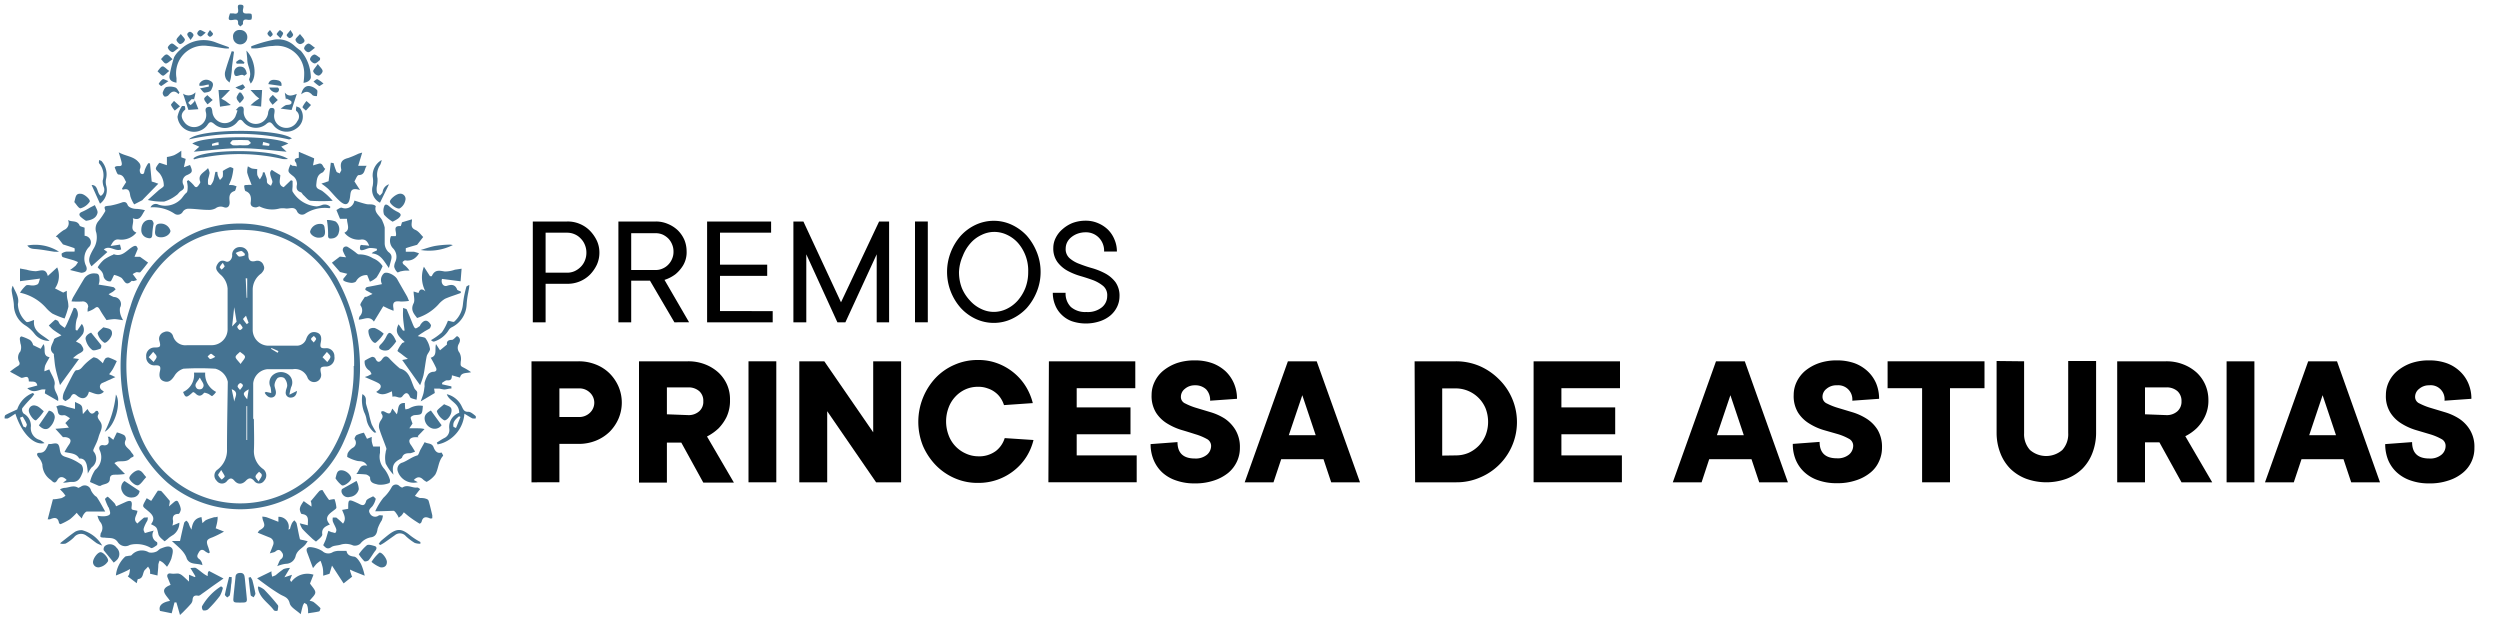 <svg id="Capa_1" data-name="Capa 1" xmlns="http://www.w3.org/2000/svg" viewBox="0 0 250 62"><defs><style>.cls-1{fill:#457392;}</style></defs><path class="cls-1" d="M36,37.16A17.79,17.79,0,0,1,34.4,44.1a11.29,11.29,0,0,1-17.67,4.15,13.1,13.1,0,0,1-4.09-7,18.65,18.65,0,0,1,.41-10.62,11.72,11.72,0,0,1,7.34-7.71A11.4,11.4,0,0,1,33.7,27.86,18.6,18.6,0,0,1,36,37.16Zm-.59-.56a15.91,15.91,0,0,0-2.1-8.28A10.3,10.3,0,0,0,24.67,23c-5.18-.3-9.18,2.69-10.94,7.5a17.51,17.51,0,0,0,0,12.17A10.83,10.83,0,0,0,21,49.9,10.64,10.64,0,0,0,33.25,45,16.32,16.32,0,0,0,35.37,36.6Z"/><path class="cls-1" d="M8.78,47.36a5.36,5.36,0,0,0-.1-.85c-.09-.33-.24-.64-.66-.66,0,0-.09,0-.1,0-.3-.55-.9-.51-1.47-.65a7,7,0,0,1,.43-.71c.3-.41.21-.68-.29-.77a1.27,1.27,0,0,0-.29,0l-.76-.84.88-.07.47-.05-.32-.42s-.09-.05-.07,0L7,41.82c-.21-.11-.44-.33-.63-.3-.78.12-.48-.57-.75-.85.5-.33.89,0,1.3.07l.58.15v-.7c.24.14.53.21.65.39s.09.47.14.83l.46-.51c.21.37.42.7.81.23,0-.05.2-.07.23,0s.11.21.07.26c-.21.32,0,.52.15.75.38.55,0,1-.15,1.55s-.34.83-.51,1.25a.24.24,0,0,0,0,.2,1.08,1.08,0,0,1-.19,1.6A3.28,3.28,0,0,0,8.78,47.36Z"/><path class="cls-1" d="M39.35,47.47a4.72,4.72,0,0,1-.78-1.12,2.73,2.73,0,0,1,0-1.13c0-.14.1-.29.06-.41-.23-.67-.52-1.32-.72-2a1,1,0,0,1,.12-.69c.15-.25.36-.44.12-.75a.25.25,0,0,1,0-.23.33.33,0,0,1,.24,0c.18.07.38.23.54.2s.19-.28.31-.48l.44.57c.21-.48,0-1.17.82-1.13a1,1,0,0,0,0,.25c0,.13,0,.26.05.39a2.84,2.84,0,0,0,.34-.08,2,2,0,0,1,1.4-.27c-.08.88-.08.87-.8.92-.16,0-.4.14-.42.24s.1.36.18.61l-.32.47c.35,0,.57,0,.78,0s.49,0,.74.08l-.68.71.08.11a2.44,2.44,0,0,0-.47,0c-.46.07-.57.37-.3.75.14.19.26.41.43.68a3.19,3.19,0,0,1-.46.16c-.35,0-.72,0-.85.45,0,0-.08.07-.13.1C39.34,46.25,39.17,46.59,39.35,47.47Z"/><path class="cls-1" d="M25.16,18.5c-.17-.48-.34-.85-.44-1.24a2,2,0,0,1,.07-.63,3.11,3.11,0,0,0,.4.22,4.61,4.61,0,0,0,.54.06,2.33,2.33,0,0,0,0,.59,1.65,1.65,0,0,0,.26.44c.08-.14.17-.28.24-.42a1.36,1.36,0,0,0,.06-.29l.17,0c.06.2.14.4.2.61s0,.34.07.46.24.19.37.28c.05-.15.16-.3.14-.44s-.19-.49-.22-.75.09-.28.15-.41l.31.2.55.33c0,.43-.27,1,.34,1.21l.73-.7.16.07c0,.17,0,.34,0,.51s-.06.43,0,.56a3.06,3.06,0,0,0,2.39,1.48,1.86,1.86,0,0,0,.55-.14.79.79,0,0,1,.85.2c-.06.08-.09.13-.11.12a3.58,3.58,0,0,0-2.42.55.55.55,0,0,1-.83-.27c-.26-.49-.73-.21-1.1-.25a2,2,0,0,0-.64,0,2.78,2.78,0,0,1-2-.21c-.07,0-.22.08-.34.1-.37,0-.59-.17-.54-.51s.08-.9-.49-1.11c-.1,0-.14-.32-.16-.49s.25-.11.38-.14A1.52,1.52,0,0,1,25.16,18.5Z"/><path class="cls-1" d="M15.05,20.74a.57.57,0,0,1,.81-.27A2.19,2.19,0,0,0,18,20c.23-.18.38-.52.65-.73.12-.1.11-.39.12-.59a3.6,3.6,0,0,0-.08-.56l.14-.11a3.54,3.54,0,0,1,.56.53c.17.25.31.21.46,0s.2-.28.17-.37c-.27-.73.39-.9.78-1.36a1.53,1.53,0,0,1,.16.49,4.18,4.18,0,0,1-.15.61,2.46,2.46,0,0,0,0,.54s.25.1.27.06a1.69,1.69,0,0,0,.27-.47c.08-.28.12-.57.19-.85l.2,0a1.57,1.57,0,0,0,.05.37A2.6,2.6,0,0,0,22,18c.1-.12.25-.23.28-.37a2.42,2.42,0,0,0,0-.53,4.1,4.1,0,0,1,.72-.39c.09,0,.35.11.34.16a5.73,5.73,0,0,1-.17.92c-.06.22-.17.44-.28.72a1.74,1.74,0,0,1,.33,0c.15,0,.29.08.44.12-.07.16-.1.44-.2.47-.58.18-.54.63-.5,1.05s-.16.72-.58.57a.84.84,0,0,0-.83.12,1.44,1.44,0,0,1-.71.15c-.66,0-1.31-.11-2-.12a.7.7,0,0,0-.54.27.58.58,0,0,1-.82.25A3.75,3.75,0,0,0,15.05,20.74Z"/><path class="cls-1" d="M11.61,50.63l1-.45c.46-.19.62-.08.56.4s0,.35.57.5c0,.41-.53.84,0,1.27a8.43,8.43,0,0,1,.64-.57c.08-.06.22,0,.33-.05s.07.27,0,.38-.26.46-.33.71.06.33.1.49l.37-.11.53-.14a.78.78,0,0,0,.32,1.15.35.35,0,0,1,0,.3c-.19.13-.48.35-.6.29a2.82,2.82,0,0,0-1.49-.39,2.3,2.3,0,0,0-.64.09.89.89,0,0,1-1.18-.27c-.35-.54-.87-.39-1.33-.47-.14,0-.31,0-.39-.06s0-.26,0-.37A.93.93,0,0,0,10,52.17a1.72,1.72,0,0,1-.25-.6,2.74,2.74,0,0,0,.56.06c.24,0,.57-.05.67-.2s-.05-.45-.1-.68c0,0-.06,0-.07-.08a5.51,5.51,0,0,1-.31-.76c0-.06.26-.26.28-.24a7.6,7.6,0,0,1,.7.69S11.54,50.46,11.61,50.63Z"/><path class="cls-1" d="M32.84,53.08a3,3,0,0,0,.33.14c.12,0,.31.11.37.06a.43.43,0,0,0,.08-.38c-.09-.27-.25-.51-.34-.77a1,1,0,0,1,0-.38c.11,0,.26,0,.34,0a7.32,7.32,0,0,1,.68.61c.37-.48.09-.9-.09-1.37l.61-.11c0-1,0-1,1-.54.29.14.63.39.79-.23.06-.21.45-.34.7-.48,0,0,.28.2.26.27a2,2,0,0,1-.32.71c-.2.23-.48.39-.25.75a.58.58,0,0,0,.87.19c.11-.06.28,0,.42,0a1.87,1.87,0,0,1-.11.48,3.72,3.72,0,0,0-.42.85c-.06.43-.18.74-.59.84a1.73,1.73,0,0,0-1.14.65.83.83,0,0,1-.71.18,1.77,1.77,0,0,0-1.2-.1c-.33.12-.75.08-1,.27-.41.28-.59,0-.8-.2,0,0,.16-.33.23-.5S32.72,53.45,32.84,53.08Z"/><path class="cls-1" d="M12,24.46l.12.48c-.59.27-1.13-.47-1.74,0l.36.26L9.15,26.63c-.37-.54-.3-.88.21-1.77a2.14,2.14,0,0,0,.27-1.59,1.17,1.17,0,0,1,.23-1.18,6.69,6.69,0,0,0,.68-1c-.15-.49-.14-.46.5-.53a7.37,7.37,0,0,0,1.2-.33c.26-.07.42,0,.52.26s.56.41.94.4a4.86,4.86,0,0,1,.8.13c-.36.49-.43,1.11-1.22.8.18.56-.39,1.13.36,1.44a1.92,1.92,0,0,1-1.75.69c-.42-.05-.59.2-.83.65Z"/><path class="cls-1" d="M37.29,25.22l.4-.18,0-.16a3,3,0,0,0-.66-.08c-.24,0-.47.15-.71.2s-.29,0-.31-.09a.49.49,0,0,1,.06-.39c0-.06.21,0,.32,0a4.5,4.5,0,0,1,.53.06c-.17-.45-.37-.65-.77-.63a1.81,1.81,0,0,1-1.71-.68c.64-.3.25-.86.26-1.39H34L33.64,21c.17-.08.39-.27.54-.23a.92.92,0,0,0,1.26-.71c.41.12.8.26,1.2.35.22.05.45,0,.67.06a.5.5,0,0,1,.27.15c-.22.72.53,1,.69,1.55a2.74,2.74,0,0,1,.2.59c0,.54,0,1.09,0,1.62a1.26,1.26,0,0,0,.37.82c.48.33.29.69.2,1.07l-.15.53c-.49-.66-.79-1.4-1.72-1.46Z"/><path class="cls-1" d="M7.59,30.83a1,1,0,0,1,.09,1.06A3.33,3.33,0,0,0,7.57,33l.15.06.46-.67a.92.92,0,0,1,.11,1,4.05,4.05,0,0,1-.7.75c.23.14.43.2.53.34.35.51.29.63-.29.92a3.37,3.37,0,0,0-.53.42l.6.08L6,38.51c-.16-.59-.32-1.1-.43-1.61s-.12-.9-.18-1.34c0-.06,0-.13,0-.16-.61-.47-.11-1,0-1.41,0-.18.41-.26.75-.46-.27-.18-.56-.36-.83-.56a4.26,4.26,0,0,1-.43-.42c.21-.2.42-.4.64-.58,0,0,.2.06.27.12s.13.26.23.36a3.22,3.22,0,0,0,.46.34c.08-.15.17-.31.24-.47.23-.51.44-1,.66-1.55Z"/><path class="cls-1" d="M41.78,33.61c.38.1.7.1.78.23A2.44,2.44,0,0,1,43,34.9c0,.23-.27.47-.33.73-.13.62-.19,1.27-.32,1.89a7.1,7.1,0,0,1-.34,1L40.22,36l.57-.11c-.27-.2-.44-.32-.61-.46s-.45-.3-.43-.35a2.9,2.9,0,0,1,.44-.73c0-.06.14-.08.28-.15-.49-.48-1.09-.91-.61-1.77l.44.63.16,0c-.05-.42-.12-.84-.15-1.27s0-.63,0-1c.22.09.34.1.36.15.22.51.42,1,.63,1.53.06.13.14.33.24.36s.26-.11.39-.19.06-.08.09-.13c.38-.59.76-.58,1.08,0,0,.07-.05.26-.13.33s-.4.22-.59.35S42,33.42,41.78,33.61Z"/><path class="cls-1" d="M29.12,58.2a2,2,0,0,1,2.23-.73l-.35.88c.22.34.53.62.53.89s-.34.52-.57.84a1.22,1.22,0,0,1,.38.11,6,6,0,0,1,.71.63s-.06.31-.14.32c-.37.09-.76.13-1.1.19,0-.29,0-.57-.11-.83,0-.09-.17-.14-.26-.21a1,1,0,0,0-.16.29c-.08.27-.14.55-.21.84-.42-.39-1-.68-1.1-1.09-.15-.64-.61-.67-1-.92-.78-.47-1.5-1-2.26-1.58l1.44-.7a1.32,1.32,0,0,0,0,.2l.06.33a1.92,1.92,0,0,0,.36-.14,9.1,9.1,0,0,1,.78-.61,2,2,0,0,1,.65-.12l-.56.94.76-.25L29,58Z"/><path class="cls-1" d="M20.91,57.1l1.44.75-1,.7c-.37.26-.73.54-1.1.79-.14.1-.31.26-.44.23-.42-.07-.54.1-.56.48a.75.75,0,0,1-.21.39c-.23.27-.49.52-.74.78L18,61.5l-.36-1.26h-.19l-.28,1.09L16,61.09c-.16-.48.16-.85,1-1-.32-.54-1.19-1.13.06-1.6-.11-.27-.2-.51-.3-.74s0-.45.31-.4.49,0,.73,0a.9.9,0,0,1,.4.18c.21.16.4.36.7.63v-.69l.57.24.08-.07-.51-.84c.24,0,.43-.06.55,0,.28.17.53.4.8.59a2.36,2.36,0,0,0,.38.22c0-.15,0-.29.05-.43Z"/><path class="cls-1" d="M4,27.86l-2,.26V26.85l.66.12a3.41,3.41,0,0,0,.93.15c.49-.05,1-.32,1.19.48l.94-.86a2.18,2.18,0,0,1-.22,2.1l.82.42.36-.18c0,.3,0,.57.06.84a2.94,2.94,0,0,1,.1.76,8.43,8.43,0,0,1-.38,1.17,8.8,8.8,0,0,1-1.22-.49,3.62,3.62,0,0,1-.65-.59A4.82,4.82,0,0,0,2,29.27a3.46,3.46,0,0,1,.6-.72c.15-.1.43,0,.64,0a1.08,1.08,0,0,0,.52-.12C3.89,28.33,3.91,28.12,4,27.86Z"/><path class="cls-1" d="M2.14,33.64A4.52,4.52,0,0,1,3,34a.89.89,0,0,1,.31.51l.76.37.28-.47c.28.44-.17,1.18.61,1.31-.15.28-.33.56-.45.85a2.52,2.52,0,0,0-.07.56l.49-.19s.08-.06,0,0c.2.52.63,1.09.53,1.54-.14.64.47,1,.35,1.62l-1.32-.76c0,.06,0,0,0,0s0-.26.07-.39a1.7,1.7,0,0,0-.39,0c-.44.1-.89.37-1.44-.13l1-.27c-.09-.51-.51-.35-.85-.41,0-.76-.48-.31-.76-.36L1,37.17a7.4,7.4,0,0,1,.72-.53c.25-.13.3-.26.18-.5a.9.9,0,0,1,.14-1,1.17,1.17,0,0,0,0-.81C2,34,1.9,33.73,2.14,33.64Z"/><path class="cls-1" d="M41.71,31.8c-.31-.41-.69-.8-.35-1.47.15-.3,0-.74,0-1.18l.49.15c.1-.3.25-.53.69-.17a3,3,0,0,1-.15-2.46l.61.95.18,0c.3-.71.79-.55,1.31-.47a3.07,3.07,0,0,0,1-.18l.67-.1-.1,1.26-1.86-.24c-.13.41.14.81.5.69s.78-.19,1,.34c0,.11.25.16.39.24,0,.07,0,.15-.07.16-.51.19-1,.33-1.52.56a2.7,2.7,0,0,0-.68.59A4.85,4.85,0,0,1,41.71,31.8Z"/><path class="cls-1" d="M39.19,39.13c-.52.23-1,.5-1.57.06a2.93,2.93,0,0,0,.26-.19c.25-.23.27-.49,0-.66s-.87-.4-1.4-.64l.3-.1.37-.19a1,1,0,0,0-.19-.34,1,1,0,0,1-.49-1,5,5,0,0,1,.72-.38.38.38,0,0,1,.34.14c.2.48.46.42.69.08s.47-.37.77,0a12.32,12.32,0,0,0,1,.94s0,0,0,0c1,.26,1.09,1.24,1.46,2,.07.13.25.24.27.38a3.88,3.88,0,0,1-.07.75c-.22-.09-.58-.12-.65-.28-.23-.56-.49-.43-.75-.08s-.63-.1-1,.06Z"/><path class="cls-1" d="M10.29,36.33a1.88,1.88,0,0,1,.24-.48.44.44,0,0,1,.34-.1,5.68,5.68,0,0,1,.81.36c-.11.23-.25.54-.41.82a4.41,4.41,0,0,1-.36.49l.63.29-1.26.57a.4.4,0,0,0-.12.71l.23.18c-.51.51-1,.12-1.5,0-.16.7-.66.84-1.2.39-.24-.2-.42-.25-.61.12-.09.19-.34.31-.54.43,0,0-.26-.16-.26-.25a1.5,1.5,0,0,1,.13-.66c.28-.6.59-1.2.9-1.79.09-.15.22-.4.33-.39.37,0,.5-.22.71-.45a5.07,5.07,0,0,1,1-.84c.07,0,.29.06.42.14A6.1,6.1,0,0,1,10.29,36.33Z"/><path class="cls-1" d="M47.11,37.22c-.49.12-1,0-1.11.54l-.81-.23c0,.43-.14.53-.49.5-.16,0-.33.16-.49.25l0,.15.93.21v.21c-.24,0-.48.09-.72.1a4.3,4.3,0,0,1-.47-.09l-.54,0,.07.44-1.41.84c.12-.34.2-.54.26-.75s.09-.51.13-.77a2.08,2.08,0,0,1,0-.36,3.26,3.26,0,0,1,.36-.83.71.71,0,0,1,.49-.25c.3,0,.4-.17.29-.41a11.22,11.22,0,0,0-.53-1c.69-.18.38-.82.53-1.36l.4.62.7-.58c-.05-.27.07-.46.48-.46.16,0,.32-.23.52-.38.32.15.38.43.18.78a.77.77,0,0,0,.07.88,1.37,1.37,0,0,1,.12.92c0,.27-.07.39.21.53A5.62,5.62,0,0,1,47.11,37.22Z"/><path class="cls-1" d="M10.52,51.15c-.58,0-1.2,0-1.81,0-.13,0-.27.18-.36.31a1.39,1.39,0,0,0-.17.39l-.33-.35-.18-.22a5.91,5.91,0,0,1-.68.65,6.45,6.45,0,0,1-.94.49s-.14-.07-.15-.12c-.1-.61-.47-.56-.9-.37a1.34,1.34,0,0,1-.23,0l.52-2c.21,0,.54-.05.86-.12a1.52,1.52,0,0,0,.4-.24c-.09-.12-.17-.24-.27-.35L6,48.93a1.53,1.53,0,0,1,.41-.14c.47,0,.94-.33,1.42,0,0,0,.19-.08.27-.13a.64.64,0,0,1,1,.38,2,2,0,0,0,.39.53c.06.06.16.09.2.16C10,50.18,10.25,50.68,10.52,51.15Z"/><path class="cls-1" d="M37.52,51.13a6.57,6.57,0,0,1,.82-1.35,4.1,4.1,0,0,0,.83-1.07.48.48,0,0,1,.77-.11c.09.08.26.18.31.15.51-.34,1,.08,1.47,0,.1,0,.2.1.3.16l-.21.26-.32.42a3.75,3.75,0,0,0,.5.21c.2,0,.42,0,.62.08a.36.36,0,0,1,.25.19c.14.48.26,1,.37,1.47,0,.09,0,.23,0,.28a.33.33,0,0,1-.28,0c-.41-.18-.68-.11-.79.36a.33.33,0,0,1-.2.19c-.31-.19-.62-.39-.92-.61s-.42-.34-.66-.53a2.81,2.81,0,0,1-.21.3,3.5,3.5,0,0,1-.3.24,1.68,1.68,0,0,0-.15-.3c-.11-.15-.24-.38-.37-.39C38.72,51.1,38.1,51.13,37.52,51.13Z"/><path class="cls-1" d="M38.2,28.41c0,.08,0,.06,0,0a.88.88,0,0,1,.2-1.08c.31-.21,1.08.18,1.31.57.33.59.67,1.17,1,1.75.06.12.1.24.19.44a4.45,4.45,0,0,1-.85.06c-.63-.08-.82.09-.7.7a1.17,1.17,0,0,1,0,.23l-.51-.21-.51-.25-.94,1.54c-.44-.63-1-.2-1.51-.2a.94.94,0,0,1,.08-.32.83.83,0,0,0,.09-1.1c-.09-.13.25-.55.42-.83,0-.05.17,0,.25-.06l.53-.26-.49-.27c-.09-.05-.21-.1-.23-.17a.3.3,0,0,1,.15-.24C37.11,28.63,37.6,28.54,38.2,28.41Z"/><path class="cls-1" d="M7.15,30.14a2.69,2.69,0,0,1,.15-.39c.37-.63.74-1.26,1.12-1.89a1.17,1.17,0,0,1,1.15-.51c.41,0,.35.39.38.65a1.34,1.34,0,0,1-.09.46c.5.08,1,.15,1.45.25.1,0,.17.14.26.21a2.61,2.61,0,0,1-.25.23c-.15.1-.3.18-.46.27a2.39,2.39,0,0,0,.52.28A.71.71,0,0,1,12,30.77a1.63,1.63,0,0,0,.09.8,2.56,2.56,0,0,0,.22.45c-.37-.05-.62-.1-.87-.11a6.73,6.73,0,0,0-.79.1c-.16-.25-.43-.62-.64-1s-.31-.37-.6-.14a2.85,2.85,0,0,1-.65.3c0-.22,0-.35.06-.48a.54.54,0,0,0-.63-.54A8.26,8.26,0,0,1,7.15,30.14Z"/><path class="cls-1" d="M29,52.89a3.35,3.35,0,0,1,.19-.56,1.18,1.18,0,0,1,.25-.3c.07.1.19.2.22.31.12.52.19,1,.33,1.56,0,.07.26.09.41.13s.25.06.37.09l-.21.31c-.31.4-.85.57-1,1.19a1,1,0,0,1-.95.76,3,3,0,0,0-.89.24c.16-.32.21-.57.37-.7a.45.45,0,0,0,.1-.68c-.17-.28-.38-.33-.65-.09-.1.09-.27.09-.56.19.16-.39.25-.62.34-.86s0-.6-.36-.73l-1.19-.48c.08-.1.11-.2.17-.23.54-.31.59-.45.36-1a1.59,1.59,0,0,1-.07-.38,2.52,2.52,0,0,1,.41.06c.4.14.78.3,1.2.46l0-.5a1,1,0,0,1,1,1.28Z"/><path class="cls-1" d="M21.57,52.83l.83.33a10.41,10.41,0,0,1-1.17.58c-.54.19-.64.34-.44.89.08.2.13.41.19.61l-.1.09a1.56,1.56,0,0,1-.34-.18c-.25-.23-.48-.23-.65.07s-.28.49.08.72a.91.91,0,0,1,.27.58c-.54-.23-1.22,0-1.55-.63,0,0,0,0,0,0-.23-.75-.86-1.18-1.5-1.79H18c.13-.6.26-1.2.41-1.79,0-.08.12-.15.18-.22s.23.15.28.26a2.49,2.49,0,0,0,.28.61c.09-.63.28-1.13,1-1.25l.09.6c.15-.12.23-.22.34-.29a3.07,3.07,0,0,1,.42-.17l.42-.13c.11,0,.22,0,.33-.06a.92.92,0,0,1,0,.33C21.73,52.24,21.65,52.53,21.57,52.83Z"/><path class="cls-1" d="M10.91,43.65l.42.33.36-.74a3.22,3.22,0,0,1,.72.27.52.52,0,0,1,.17.45c-.33.64.3.84.52,1.22.08.14.23.25.26.39s-.22.15-.31.25c-.36.4-.85.27-1.29.33a1.19,1.19,0,0,0-.32.16L12.5,47.4a6.74,6.74,0,0,1-1,.07c-.31,0-.49.08-.51.38,0,.62-.63.5-.94.74,0,0-.1,0-.15,0L9,48.2A3.74,3.74,0,0,1,9.51,47a1.64,1.64,0,0,0,.45-2c-.12-.31.08-.54.38-.48s.61-.09.51-.51c0-.1,0-.2-.06-.3S10.83,43.73,10.91,43.65Z"/><path class="cls-1" d="M35.63,47.4c.36-.37.3-1,1.09-.83-.3-.53-.69-.41-1-.48a3.81,3.81,0,0,1-1-.4s0-.32.09-.44a1.41,1.41,0,0,1,.45-.46.57.57,0,0,0,.19-.89c0-.07.09-.32.21-.39a3.27,3.27,0,0,1,.73-.24l.31.61.48-.19a2.46,2.46,0,0,0,0,.47,3.45,3.45,0,0,0,.14.49H38c0,.21,0,.43,0,.64a1.8,1.8,0,0,0,.44,1.61A3.46,3.46,0,0,1,39,48c0,.08,0,.3-.09.31a2.32,2.32,0,0,1-1.11.15c-.29-.09-.81-.12-.79-.69,0-.11-.24-.28-.4-.32A8.6,8.6,0,0,0,35.63,47.4Z"/><path class="cls-1" d="M33.36,16.31a5.78,5.78,0,0,0,.28.83c0,.1.23.14.35.21,0-.13.16-.27.14-.38-.14-.68,0-1,.69-1.17a9.47,9.47,0,0,0,1-.42,4,4,0,0,1,.4-.12l-.4,1.32.85,0c-.27.36-.14.91-.8.93-.16,0-.3.43-.43.63L36,19c-1-.3-.92.22-1,.73-.11.78-.46.89-1.05.35-.41-.37-.76-.82-1.15-1.21a7,7,0,0,0-.66-.51l.72-.24.22-1.85Z"/><path class="cls-1" d="M41.38,48l.4.22a1.67,1.67,0,0,1-2-1.08.68.68,0,0,1,.49-.89c.48-.19.9-.54,1.43-.7.16,0,.23-.39.35-.59l.42-.75c.28.2.71.05.89.52.1.26.31.68.79.52,0,0,.19.29.16.33-.49.54-.45,1.3-.79,1.89a2.65,2.65,0,0,1-.86.72s-.24-.13-.34-.23C42,47.65,41.72,47.65,41.38,48Z"/><path class="cls-1" d="M15,16.34l.17,1.81.66.22-1.53,1.57a.27.27,0,0,1-.07.08l-.81.42a3.28,3.28,0,0,1-.39-.83c-.07-.45-.11-.83-.76-.64l-.07-.11.42-.66c-.2-.27-.22-.71-.77-.75-.15,0-.27-.48-.38-.7.17-.34.84.14.69-.52-.07-.31-.17-.61-.29-1,.72.41,1.49.38,2,1a.59.59,0,0,1,.13.66c-.06.14,0,.45.12.49.29.11.3-.13.35-.36a2.91,2.91,0,0,1,.36-.7Z"/><path class="cls-1" d="M4.86,44.39a1.06,1.06,0,0,0,.31,0c.58-.12.72-.05.81.56s.31.66.76.8a4.73,4.73,0,0,1,1.41.73.86.86,0,0,1,.1.78c-.19.47-.39,1-1.09.93-.27,0-.55.1-.86.07L6.67,48c-.35-.37-.7-.4-.93,0s-.39.25-.65,0a1.89,1.89,0,0,1-.85-1.55,1.76,1.76,0,0,0-.42-.76c-.15-.2-.18-.41.11-.41C4.54,45.3,4.63,44.82,4.86,44.39Z"/><path class="cls-1" d="M29.05,16.44a1,1,0,0,0,.21.14c.11,0,.24,0,.36.06s0-.27,0-.34c-.31-.37-.07-.47.26-.52l0-.6,1.53.65c0-.06,0,0,0,.07s-.07.42-.11.64l.54-.16c.46-.15.43.38.69.5-.1.13-.17.32-.3.38-.54.23-.55.73-.6,1.18s.28.47.57.64a6.58,6.58,0,0,1,1.07,1,17.06,17.06,0,0,1-2.17,0c-.27,0-.52-.37-.77-.58-.09-.08-.14-.23-.24-.27-.42-.14-.48-.38-.39-.81a1,1,0,0,0-.35-.78C28.76,17.17,28.73,17.19,29.05,16.44Z"/><path class="cls-1" d="M14.78,20l1.05-.94c.19-.18.57-.36.55-.51a2,2,0,0,0-.41-1.2c-.46-.48-.52-.42-.1-1,0,0,.09-.06.09-.07l.73.24v-.82a3.61,3.61,0,0,0,.72-.18,4.51,4.51,0,0,0,.72-.45v.66l.44.16-.18.83L19,16.5c.29.64.25.76-.28,1a.7.7,0,0,0-.37,1c.12.31,0,.44-.23.58s-.3.34-.49.45a3.74,3.74,0,0,1-1.22.63A6.57,6.57,0,0,1,14.78,20Z"/><path class="cls-1" d="M16.7,56.68a4.83,4.83,0,0,0-.38-.4,2.16,2.16,0,0,0-.36-.22,1.69,1.69,0,0,0-.13.42c0,.34-.05.68-.08,1.07L15,57.37a1.14,1.14,0,0,0,0-.32c0-.13-.13-.26-.19-.39-.1.1-.19.21-.3.31-.28.27-.12.88-.71.94-.05,0-.08.25-.13.41l-.89-.68c.06-.09.13-.15.14-.23A2.94,2.94,0,0,0,13,56.9a3.23,3.23,0,0,1-.41.22c-.29.14-.59.27-1,.43a2.91,2.91,0,0,1,.9-1.86c.07-.08.22-.07.34-.1s.26,0,.34-.09a1.36,1.36,0,0,1,1.72-.26,1.22,1.22,0,0,0,.72-.07c.18-.06.3-.26.48-.32.37-.14.86-.37,1.12,0,.16.22,0,.69-.07,1A3.68,3.68,0,0,1,16.7,56.68Z"/><path class="cls-1" d="M34.36,58.34,33.2,56.56l-.25.82-.63.19c0-.38,0-.7-.1-1a2.84,2.84,0,0,0-.17-.49,3.8,3.8,0,0,0-.38.29c-.11.11-.2.24-.37.44-.22-.57-.39-1.06-.58-1.55s.12-.58.41-.54a2.73,2.73,0,0,1,1.11.39.85.85,0,0,0,1.06.09,1.57,1.57,0,0,1,.7-.11c.2,0,.4,0,.65,0,.07.36.28.51.73.57.27,0,.55.44.72.74a5.6,5.6,0,0,1,.37,1.17l-1-.4c-.16-.06-.31-.14-.47-.21,0,.18.09.36.14.54a.59.59,0,0,0,.08.16Z"/><path class="cls-1" d="M14.67,49.82l.45.27c.22-.33.42-.66.65-1,0-.05.27,0,.34,0,.28.29.53.6.87,1h0c0,.18-.05.37-.08.55l.43-.37c.1-.08.21-.19.33-.19s.18.14.22.24a1.7,1.7,0,0,1,.2.6c0,.16-.13.46-.22.47-.48,0-.65.25-.55.71a1.68,1.68,0,0,1-.07.46l.7-.29a1.49,1.49,0,0,1-.62,1.22,4,4,0,0,0-.43.29,3.62,3.62,0,0,1-.43.35c-.24-.21-.56-.44-.62-.71-.16-.67-.11-.69-.74-1,.5-.65.1-1-.41-1.42S14.21,50.67,14.67,49.82Z"/><path class="cls-1" d="M32.91,50a3.29,3.29,0,0,1,.54-.09,3.25,3.25,0,0,1,.19.85c0,.11-.21.23-.33.33-.47.35-.91.71-.32,1.36-.53.21-.85.43-.76,1,0,.21-.39.5-.63.71,0,0-.29-.21-.42-.34-.33-.31-.65-.61-.95-.94a2.24,2.24,0,0,1-.25-.55l.8.2c0-.5.17-1.05-.6-1.13-.09,0-.19-.31-.2-.48a1,1,0,0,1,.15-.44c.07-.13.16-.25.24-.37l.39.28.39.27c0-.16,0-.33-.06-.5s-.05-.12,0-.06c.32-.37.57-.69.85-1,.07-.07.29-.12.32-.08C32.49,49.41,32.72,49.76,32.91,50Z"/><path class="cls-1" d="M11.41,27.49c-.16.29-.28.66-.38.65a.65.65,0,0,1-.69-.59.93.93,0,0,0-.19-.42c-.12-.15-.4-.37-.37-.42a3,3,0,0,1,.63-.75,4.92,4.92,0,0,1,.81-.45c.06,0,.14-.1.19-.08.74.27,1.18-.29,1.68-.64s.59-.21.69.1l-.33.79H14l.81.58c-.24.3-.49.64-.77.95-.07.07-.26,0-.38,0a2.05,2.05,0,0,0-.39.2l.22.29.21.3a2.47,2.47,0,0,1-.36.11c-.06,0-.17-.06-.2,0-.58.58-.7-.08-1-.33A2.4,2.4,0,0,0,11.41,27.49Z"/><path class="cls-1" d="M38.26,26.62a7.48,7.48,0,0,1-.6,1.12,2.27,2.27,0,0,1-.67.43l-.27-.66a1.17,1.17,0,0,0-1.11.61c-.06.11-.29.16-.44.17a2.22,2.22,0,0,1-.56-.11.69.69,0,0,1-.29-.16s0-.16.07-.22.23-.28.34-.42L34,27.2l-.81-.93.8-.61.62.07a3.82,3.82,0,0,1-.32-.64.4.4,0,0,1,.09-.36.37.37,0,0,1,.35-.06,8.73,8.73,0,0,1,.74.5c.14.1.3.28.43.27a2.55,2.55,0,0,1,1.4.39A2,2,0,0,1,38.26,26.62Z"/><path class="cls-1" d="M23.58,11c.14-.12.25-.31.4-.34.31-.06.42.09.39.43a1.21,1.21,0,0,0,1.13,1.3,1.25,1.25,0,0,0,1.31-1.06c0-.19.13-.49.24-.52.47-.09.43.23.38.57a1.19,1.19,0,0,0,.89,1.37,1.23,1.23,0,0,0,1.42-.65.7.7,0,0,0-.11-1c-.08-.08,0-.31,0-.47.13.07.32.1.39.21a1.41,1.41,0,0,1-.37,2,1.66,1.66,0,0,1-2.32-.33c-.27-.34-.4-.37-.73-.08a1.63,1.63,0,0,1-2.25-.22c-.24-.29-.36-.34-.63,0a1.59,1.59,0,0,1-2.28.2c-.29-.24-.45-.3-.69.08a1.66,1.66,0,0,1-3-.81,3,3,0,0,1,.45-1.08s.24,0,.26,0,.11.32.05.37c-.54.46-.35.91,0,1.34a1.2,1.2,0,0,0,1.46.26,1.19,1.19,0,0,0,.61-1.38c-.07-.3,0-.45.28-.5s.34.21.37.44a1.27,1.27,0,0,0,1,1.16,1.19,1.19,0,0,0,1.3-.62,5.83,5.83,0,0,0,.22-.63Z"/><path class="cls-1" d="M39.1,23.61l.47,0c.19-.34-.42-1.07.51-1l.12-.38,1-.3c0,.41-.21.83.34,1.06.33.14.56.5.78.71l-.61.78c-.27.08-.7.19-1.13.34,0,0,0,.23,0,.35.27,0,.54,0,.8,0a4.48,4.48,0,0,1,.52.16,1.49,1.49,0,0,1-.33.41,1.21,1.21,0,0,1-1.08.29s-.2.1-.23.18a.31.31,0,0,0,.12.25,2.54,2.54,0,0,1,.57.6c-.14,0-.28,0-.42,0a2.38,2.38,0,0,0-.37.06c-.15,0-.37.16-.42.11a1.14,1.14,0,0,1-.32-.55,1.22,1.22,0,0,1,.12-.51,1.21,1.21,0,0,0-.27-1.37A1.11,1.11,0,0,1,39.1,23.61Z"/><path class="cls-1" d="M6.3,24.44l-.54-.7-.18-.08A4.78,4.78,0,0,1,6.39,23,.73.73,0,0,0,6.8,22c.37.23.9,0,1.15.52,0,.12.29.16.51.25v.81a.66.66,0,0,1,.4,1.16,1.67,1.67,0,0,0-.25,1.86c.2.5-.13.66-.48.68L7,27a5,5,0,0,0,.56-.43,2.25,2.25,0,0,0,.24-.36,3.56,3.56,0,0,0-.41-.17c-.38-.12-.77-.21-1.14-.34a.46.46,0,0,1-.08-.35,1.09,1.09,0,0,1,.49-.19c.26,0,.53,0,.79,0a.76.76,0,0,0,0-.34C7.07,24.68,6.64,24.55,6.3,24.44Z"/><path class="cls-1" d="M28.83,14.36l-.71.3.54.51c-1.49-.12-3.05-.35-4.61-.35s-3.13.23-4.67.35l.55-.5-.7-.31C20.42,13.52,27.49,13.51,28.83,14.36ZM24,14.52h0a4.59,4.59,0,0,0,.74,0c.13,0,.24-.14.36-.22-.1-.1-.21-.27-.32-.28a14.61,14.61,0,0,0-1.48,0c-.1,0-.2.19-.3.29.1.08.2.21.31.22A4,4,0,0,0,24,14.52Zm-2.14,0,0-.29c-.22,0-.44.09-.65.15a.78.78,0,0,0,0,.21C21.39,14.56,21.61,14.53,21.83,14.5Zm4.45-.31-.06.32c.22,0,.44.05.66.05,0,0,.05-.2.05-.2C26.71,14.29,26.5,14.24,26.28,14.19Z"/><path class="cls-1" d="M22.91,4.84a2.12,2.12,0,0,1-.44,0c-.57-.08-1.15-.2-1.73-.25a2.76,2.76,0,0,0-3.09,3.22c0,.15,0,.3,0,.46-.58-.1-.79-.36-.68-.81a14.29,14.29,0,0,1,.44-1.74A2.48,2.48,0,0,1,18,5a3.31,3.31,0,0,1,3.55-.77c.43.17.88.32,1.32.48Z"/><path class="cls-1" d="M25.12,4.63A13.64,13.64,0,0,1,27.25,4a2.39,2.39,0,0,1,2.22.6,7.16,7.16,0,0,0,.61.48,4.16,4.16,0,0,1,1,2.54c.06.33-.26.62-.73.66a6.46,6.46,0,0,0,.07-1,2.75,2.75,0,0,0-3.14-2.68c-.52,0-1,.16-1.57.23a3.74,3.74,0,0,1-.58,0Z"/><path class="cls-1" d="M45.92,41.28c0-1-1-1.14-1.24-1.86a2.22,2.22,0,0,1,1.5,1.23c.15.3.23.55.66.53.21,0,.45.2.64.35s.07.2.1.31a1,1,0,0,1-.34,0c-.24-.12-.46-.27-.8-.47a3.39,3.39,0,0,1-2.09,2.9,3.06,3.06,0,0,1-.59.17l-.08-.18c.24-.15.47-.31.72-.44a.89.89,0,0,0,.53-.94A1.49,1.49,0,0,1,45.92,41.28Zm-.57,1.41.25.11.45-1.11-.15-.06C45.57,41.91,45.24,42.2,45.35,42.69Z"/><path class="cls-1" d="M1.54,41.37c-.28.18-.51.34-.75.47a.88.88,0,0,1-.33,0c0-.12,0-.3.11-.35.32-.18.66-.32,1.15-.55a2.64,2.64,0,0,1,1.56-1.64l.15.11a4.23,4.23,0,0,1-.32.42,11.5,11.5,0,0,0-.89,1,.58.58,0,0,0,.15.53,1.39,1.39,0,0,1,.72,1.27A1.23,1.23,0,0,0,4,44a2.44,2.44,0,0,1,.45.31C3.38,44.58,2.15,43.3,1.54,41.37Zm.73.29L2,41.77a8.53,8.53,0,0,0,.32.84c0,.08.18.1.28.15,0-.11.11-.24.08-.32C2.59,42.17,2.42,41.92,2.27,41.66Z"/><path class="cls-1" d="M29.2,13.86c-.16,0-.24.1-.31.08a22.77,22.77,0,0,0-10,0C19.87,12.82,28,12.82,29.2,13.86Z"/><path class="cls-1" d="M19.35,15.83c.95-.94,8-1,9.45.07a2.37,2.37,0,0,1-.54,0,19.31,19.31,0,0,0-7.94-.15c-.31,0-.62.12-.93.19Z"/><path class="cls-1" d="M24,60.26c-.71,0-.71,0-.64-.71s.13-1.16.18-1.74c0-.29.08-.5.45-.52s.47.21.49.53c.05.57.11,1.13.17,1.69C24.74,60.26,24.74,60.26,24,60.26Z"/><path class="cls-1" d="M3.41,32c-.17,1.2.88,1.48,1.55,2.09a1.85,1.85,0,0,1-1.53-.74,3.5,3.5,0,0,0-.9-.81,2.44,2.44,0,0,1-1.14-1.93c0-.48-.15-1-.21-1.44a.94.94,0,0,1,.1-.6c.23.6.68,1.13.51,1.83a2.45,2.45,0,0,0,.85,1.79C2.81,32.26,3.07,32.1,3.41,32Z"/><path class="cls-1" d="M44.79,32.08c.19,0,.56.17.64.08a2.66,2.66,0,0,0,.86-1.7,9.77,9.77,0,0,1,.36-1.82s.09-.05.28-.15c0,.31-.07.53-.1.75a8.18,8.18,0,0,0-.17,1.28,2.64,2.64,0,0,1-1.47,2.2.77.77,0,0,0-.35.34,2.67,2.67,0,0,1-1.44,1.1c-.06,0-.15,0-.3-.15a5.81,5.81,0,0,0,1.09-.78A5.23,5.23,0,0,0,44.79,32.08Z"/><path class="cls-1" d="M23,1.34c.11,0,.24,0,.35,0,.36.09.51-.05.46-.41s-.05-.49.3-.46.22.28.19.48c-.07.42.2.41.49.4.12,0,.34,0,.36.07a.85.85,0,0,1,0,.5c0,.06-.25.08-.37.06-.34-.07-.51,0-.48.39,0,.09-.18.19-.27.28-.08-.09-.22-.19-.22-.27,0-.29,0-.45-.38-.41C22.82,2.08,22.77,2,23,1.34Z"/><path class="cls-1" d="M10,20.37,9.16,18.5c.69,0,.5.81.92,1.09a.72.72,0,0,0,.31-.86,1.67,1.67,0,0,1-.12-.67,1.84,1.84,0,0,0-.36-1.73c-.05-.06,0-.22,0-.33.1.05.24.07.28.15a2,2,0,0,1,.42,1.73,1.52,1.52,0,0,0,0,.63A1.7,1.7,0,0,1,10,20.37Z"/><path class="cls-1" d="M38.9,18.43,38,20.27a1.43,1.43,0,0,1-.73-1.68,2.59,2.59,0,0,0,0-.92A1.77,1.77,0,0,1,38.17,16a2,2,0,0,1-.15.49,1.7,1.7,0,0,0-.27,1.35,3,3,0,0,1-.06.78,1.59,1.59,0,0,0,0,.57c0,.14.2.25.3.38.09-.12.23-.22.27-.35A.93.93,0,0,1,38.9,18.43Z"/><path class="cls-1" d="M25.83,58.64a2.06,2.06,0,0,1,.59.32c.48.5.93,1,1.36,1.55.09.1,0,.35,0,.49s-.36.11-.41,0c-.53-.72-1.42-1.19-1.57-2.19C25.77,58.82,25.8,58.77,25.83,58.64Z"/><path class="cls-1" d="M22.29,58.78a3,3,0,0,1-.3.81,11.73,11.73,0,0,1-1.19,1.35.61.61,0,0,1-.5.09.5.5,0,0,1-.1-.4,5.69,5.69,0,0,1,1.91-2Z"/><path class="cls-1" d="M32.69,22a2.31,2.31,0,0,1,.87.15,1,1,0,0,1,.32,1.09.72.72,0,0,1-.65.6c-.31.05-.45,0-.42-.38A8.43,8.43,0,0,0,32.69,22Z"/><path class="cls-1" d="M35.65,48.09a2,2,0,0,1,.23.82,1,1,0,0,1-.89.78.65.65,0,0,1-.79-.36.44.44,0,0,1,0-.42C34.66,48.64,35.1,48.41,35.65,48.09Z"/><path class="cls-1" d="M9.11,33.26c.37.47.69.84,1,1.25.05.07,0,.35-.09.37-.26.08-.65.23-.8.11a1.78,1.78,0,0,1-.64-1C8.46,33.65,8.8,33.39,9.11,33.26Z"/><path class="cls-1" d="M39.62,34.14a4.25,4.25,0,0,1-.74.84.93.93,0,0,1-.73,0c-.27-.11-.33-.31-.06-.56a2.65,2.65,0,0,0,.52-.72c.25-.52.39-.55.75-.07A4.37,4.37,0,0,1,39.62,34.14Z"/><path class="cls-1" d="M39.26,22.17a3.65,3.65,0,0,1-.85-.7,1.19,1.19,0,0,1,0-.81c.08-.28.26-.24.48-.06a3.77,3.77,0,0,0,.81.56c.43.2.49.36.13.68A3.65,3.65,0,0,1,39.26,22.17Z"/><path class="cls-1" d="M8.6,22.08a3.7,3.7,0,0,1-.54-.4c-.19-.2-.16-.38.15-.5A5.86,5.86,0,0,0,9,20.76l.49-.25c.1.27.31.56.26.79C9.63,21.79,9.21,22,8.6,22.08Z"/><path class="cls-1" d="M14.13,23c0-.68.42-1.1,1-1,.11,0,.23.24.23.37a7.3,7.3,0,0,0-.13,1c0,.48-.18.51-.53.41A.78.78,0,0,1,14.13,23Z"/><path class="cls-1" d="M11.37,56.26c-.35-.45-.68-.83-1-1.24a.47.47,0,0,1,.11-.41.8.8,0,0,1,1.17.16.84.84,0,0,1,0,1.26A2.42,2.42,0,0,1,11.37,56.26Z"/><path class="cls-1" d="M43.09,41.05l1.07,1.47a.85.85,0,0,1-1,.3,1.09,1.09,0,0,1-.7-1C42.47,41.42,42.77,41.23,43.09,41.05Z"/><path class="cls-1" d="M35.88,55.43a4.48,4.48,0,0,1,.8-.9c.16-.12.52,0,.77.07s.25.27.07.49-.41.64-.65.93c-.09.09-.36.16-.44.1A4.59,4.59,0,0,1,35.88,55.43Z"/><path class="cls-1" d="M3.89,42.53l1-1.46a.65.65,0,0,1,.58.73,1.71,1.71,0,0,1-.58,1C4.55,43.05,4.16,42.84,3.89,42.53Z"/><path class="cls-1" d="M6.07,54.27c.48-.37.95-.76,1.45-1.1a1.29,1.29,0,0,1,.7-.15,3.32,3.32,0,0,1,2,1.54,4.6,4.6,0,0,1-.55-.24c-.33-.23-.63-.5-1-.73a.89.89,0,0,0-1.27.14,3.69,3.69,0,0,1-.84.63,1.37,1.37,0,0,1-.54,0Z"/><path class="cls-1" d="M37.87,54.4a1.79,1.79,0,0,1,.22-.3c.21-.19.43-.36.65-.54.95-.76,1.4-.74,2.3,0a6.71,6.71,0,0,0,1,.64l0,.17a1.49,1.49,0,0,1-.57-.08,5.24,5.24,0,0,1-.88-.67.78.78,0,0,0-1.09-.11l-1,.71c-.15.11-.31.19-.46.28Z"/><path class="cls-1" d="M12.45,48.1l1.51,1a.72.72,0,0,1-.66.64,1,1,0,0,1-1.08-.59A.82.82,0,0,1,12.45,48.1Z"/><path class="cls-1" d="M33.55,47.83c.13-.46.14-.83.63-.8s.94.51.94.8-.72.83-.94.7A2.74,2.74,0,0,1,33.55,47.83Z"/><path class="cls-1" d="M36.84,33.1c0-.26.4-.35.66-.29a3.07,3.07,0,0,1,.87.56,3.65,3.65,0,0,1-.79.9C37.34,34.41,36.84,33.71,36.84,33.1Z"/><path class="cls-1" d="M9.3,56.22c0-.37.46-1,.76-1s.87.67.73.92a1.28,1.28,0,0,1-.79.57A.53.53,0,0,1,9.3,56.22Z"/><path class="cls-1" d="M7.43,20.21c.14-.47.11-.89.65-.83.36,0,1,.6.89.79a1.61,1.61,0,0,1-.91.66C7.87,20.86,7.61,20.39,7.43,20.21Z"/><path class="cls-1" d="M14.62,47.71c-.32.34-.5.68-.78.81s-.92-.47-.91-.73.66-.86,1-.75S14.33,47.42,14.62,47.71Z"/><path class="cls-1" d="M44.41,40.42c.41.21.8.2.74.71s-.55,1-.75.89a1.61,1.61,0,0,1-.71-.87C43.66,41,44.15,40.66,44.41,40.42Z"/><path class="cls-1" d="M32.49,23c.08.64-.2.76-.61.77s-.87-.32-.87-.61a1,1,0,0,1,1-.77C32.52,22.37,32.44,22.8,32.49,23Z"/><path class="cls-1" d="M10.33,32.73c.48.13.89.11.87.63,0,.36-.56,1-.77.91a1.6,1.6,0,0,1-.66-.9C9.73,33.19,10.16,32.91,10.33,32.73Z"/><path class="cls-1" d="M16.11,23.73c-.42,0-.65-.18-.6-.61s0-.75.54-.76a1,1,0,0,1,1,.74C17,23.43,16.59,23.73,16.11,23.73Z"/><path class="cls-1" d="M24.73,3.73a.71.71,0,1,1-1.42,0A.63.63,0,0,1,24,3,.7.7,0,0,1,24.73,3.73Z"/><path class="cls-1" d="M38.69,56.19c0,.49-.37.59-.65.54a3.22,3.22,0,0,1-.89-.54,4.31,4.31,0,0,1,.77-.91C38.13,55.14,38.68,55.82,38.69,56.19Z"/><path class="cls-1" d="M40,19.37a.52.52,0,0,1,.53.68,1.22,1.22,0,0,1-.54.78c-.29.14-1-.42-1-.67S39.64,19.37,40,19.37Z"/><path class="cls-1" d="M2.88,41.06a.52.52,0,0,1,.7-.49c.3.06.54.35.8.55a4.47,4.47,0,0,1-.76.9C3.43,42.15,2.88,41.42,2.88,41.06Z"/><path class="cls-1" d="M23.4,5.17c-.07.54-.15,1.08-.21,1.62,0,.3-.05.6-.09.9s-.1.38-.15.57c-.13-.14-.31-.25-.37-.42a1.08,1.08,0,0,1-.07-.66c.19-.7.44-1.38.66-2.06Z"/><path class="cls-1" d="M37.44,43.26A2.21,2.21,0,0,1,36.66,42a2.43,2.43,0,0,0-.25-.79,3.53,3.53,0,0,1-.17-1.8c.51.3.29.69.37,1s.2.66.29,1a9.65,9.65,0,0,0,.26,1,7.64,7.64,0,0,0,.47.83Z"/><path class="cls-1" d="M25.07,8.36c-.07-.2-.2-.38-.15-.47.3-.66-.15-1.22-.19-1.83,0-.31-.06-.62-.09-1C25.49,5.9,25.75,7.66,25.07,8.36Z"/><path class="cls-1" d="M11.59,39.45c.58.87-.12,3.19-1.12,3.73A10.48,10.48,0,0,0,11.59,39.45Z"/><path class="cls-1" d="M19.44,9.92l.4,1-1,.07-.54-1.63a.93.93,0,0,0,1.24-.13c0,.23-.08.46-.13.69-.08,0-.2,0-.25,0a3.92,3.92,0,0,0-.34.37c.08.08.22.22.25.21a1.75,1.75,0,0,0,.36-.36C19.5,10.12,19.45,10,19.44,9.92Z"/><path class="cls-1" d="M28.48,9.26c.37.47.8.27,1.2.13L29.16,11l-1.1-.14c.28-.18.45-.36.62-.37s.52,0,.47-.29c0-.14-.32-.23-.49-.35l-.07.11Z"/><path class="cls-1" d="M20,8.84l.88-.18,0-.2c-.21,0-.41.09-.62.11a1.24,1.24,0,0,1-.33,0c0-.11,0-.25.1-.32a.77.77,0,0,1,1-.16c.45.22.22.62.11.87s-.43.26-.68.31C20.31,9.25,20.18,9,20,8.84Z"/><path class="cls-1" d="M17.85,9.41c-.43-.44-.72-.24-1,.11a.48.48,0,0,1-.39.14.48.48,0,0,1-.19-.39c.07-.22.2-.52.38-.57a1.6,1.6,0,0,1,.89.05c.17.06.27.32.41.5Z"/><path class="cls-1" d="M42.06,25c.59-.17,1-.33,1.53-.42a10.71,10.71,0,0,1,1.4-.12,1.1,1.1,0,0,1,.29.05A5.31,5.31,0,0,1,42.06,25Z"/><path class="cls-1" d="M30.12,9.43c.13-.58.41-.85.79-.83A1.35,1.35,0,0,1,31.7,9c.09.1,0,.4,0,.61-.18,0-.41,0-.52-.17C30.87,9.14,30.58,9.07,30.12,9.43Z"/><path class="cls-1" d="M5.9,25.17a4,4,0,0,1-.5,0c-.53-.08-1.05-.18-1.58-.24s-.8,0-1.09-.38A4.42,4.42,0,0,1,5.9,25.17Z"/><path class="cls-1" d="M26.11,10.66l-1.06-.13c.16-.14.29-.27.44-.38s.29-.2.44-.3a3.72,3.72,0,0,1-.37-.3L25.05,9h1.16Z"/><path class="cls-1" d="M23.08,10.5,22,10.67,21.85,9H23l-.5.52-.37.35c.14.07.28.14.41.22S22.83,10.33,23.08,10.5Z"/><path class="cls-1" d="M24.68,7.39a2.41,2.41,0,0,1-.27.19c-.29-.34-.93.41-1-.29A.58.58,0,0,1,24,6.66C24.4,6.65,24.61,6.92,24.68,7.39Z"/><path class="cls-1" d="M23.17,57.71c0,.26,0,.52-.06.77a8,8,0,0,1-.12,1c0,.11-.18.18-.27.27-.09-.1-.25-.22-.23-.29.12-.6.28-1.19.42-1.77Z"/><path class="cls-1" d="M25.05,57.7a1.79,1.79,0,0,1,.19.32c.11.44.22.88.3,1.33,0,.12-.11.25-.17.38-.11-.07-.28-.13-.3-.21-.09-.58-.14-1.17-.21-1.75Z"/><path class="cls-1" d="M31.78,6.4c.24.33.48.52.48.71s-.29.47-.42.45a.69.69,0,0,1-.52-.42C31.29,7,31.55,6.75,31.78,6.4Z"/><path class="cls-1" d="M32,6c-.18.13-.38.36-.55.34S31,6.07,31,5.91a.63.63,0,0,1,.42-.46c.18,0,.39.22.59.34Z"/><path class="cls-1" d="M16.92,7.1c-.31.24-.5.5-.64.47s-.36-.28-.53-.44c.16-.17.31-.46.49-.49S16.61,6.88,16.92,7.1Z"/><path class="cls-1" d="M17.25,5.92c-.32.22-.51.45-.68.43s-.31-.29-.47-.44c.17-.16.32-.42.52-.46S17,5.69,17.25,5.92Z"/><path class="cls-1" d="M17.86,4.8c-.31.21-.5.44-.64.41a.7.7,0,0,1-.44-.45c0-.11.26-.41.41-.41S17.55,4.58,17.86,4.8Z"/><path class="cls-1" d="M31.5,4.78c-.31.22-.49.44-.67.44s-.43-.27-.42-.4a.64.64,0,0,1,.41-.46C31,4.34,31.19,4.57,31.5,4.78Z"/><path class="cls-1" d="M30,3.4c.22.3.43.47.45.66s-.3.36-.46.35A.58.58,0,0,1,29.55,4C29.53,3.85,29.76,3.68,30,3.4Z"/><path class="cls-1" d="M18.08,3.4c.2.27.44.47.41.6a.65.65,0,0,1-.47.41c-.1,0-.37-.27-.37-.42S17.87,3.66,18.08,3.4Z"/><path class="cls-1" d="M24.1,9.26c.1.18.3.38.28.54s-.26.35-.4.52c-.12-.17-.31-.34-.32-.52s.17-.37.26-.55Z"/><path class="cls-1" d="M18,10.63l-.52.43a2.41,2.41,0,0,1-.38-.56c0-.1.2-.27.3-.41Z"/><path class="cls-1" d="M31.1,10.5l-.51.56c-.12-.12-.36-.29-.34-.36a2.85,2.85,0,0,1,.4-.6Z"/><path class="cls-1" d="M27.78,10l-.52.48c-.12-.18-.33-.35-.33-.53s.22-.3.35-.46Z"/><path class="cls-1" d="M28.14,8.6l-1.31-.19c.12-.47.49-.45.81-.41S28.23,8.19,28.14,8.6Z"/><path class="cls-1" d="M21.27,10l-.52.44c-.12-.18-.3-.34-.33-.52s.2-.27.31-.41Z"/><path class="cls-1" d="M26.94,8.75c.27,0,.54,0,.81,0a.23.23,0,0,1,.15.17.34.34,0,0,1-.1.27C27.57,9.39,27,9.09,26.94,8.75Z"/><path class="cls-1" d="M24.29,8.43l.23.31c-.14.09-.28.28-.4.26a1.76,1.76,0,0,1-.58-.26Z"/><path class="cls-1" d="M32.35,8.36c-.24.13-.39.27-.44.24a4.6,4.6,0,0,1-.56-.45c.13-.08.3-.26.39-.23A2.78,2.78,0,0,1,32.35,8.36Z"/><path class="cls-1" d="M28.05,3.83c-.19-.21-.4-.36-.38-.44A1.59,1.59,0,0,1,28,3c.11.11.31.22.31.33S28.19,3.59,28.05,3.83Z"/><path class="cls-1" d="M16.84,8.11c-.32.23-.52.38-.73.5,0,0-.25-.21-.24-.22a1.32,1.32,0,0,1,.4-.47C16.36,7.87,16.55,8,16.84,8.11Z"/><path class="cls-1" d="M29.05,3c.13.24.28.4.26.51a.47.47,0,0,1-.33.3c-.12,0-.33-.22-.31-.31S28.86,3.25,29.05,3Z"/><path class="cls-1" d="M20.58,3.26c-.25.2-.38.37-.53.39a.46.46,0,0,1-.33-.29A.46.46,0,0,1,20,3C20.13,3,20.3,3.13,20.58,3.26Z"/><path class="cls-1" d="M19.06,4c-.17-.26-.31-.4-.33-.55s.21-.29.28-.27a.49.49,0,0,1,.34.3C19.37,3.61,19.21,3.76,19.06,4Z"/><path class="cls-1" d="M23.6,6.2c.14-.09.29-.26.43-.25s.28.19.42.3l-.06.12h-.72Z"/><path class="cls-1" d="M21,3c.15.19.31.31.3.41a.45.45,0,0,1-.3.27c-.06,0-.25-.15-.25-.24S20.88,3.18,21,3Z"/><path class="cls-1" d="M27,3c.14.21.27.33.27.44s-.16.18-.25.27c-.1-.1-.24-.19-.27-.32S26.87,3.16,27,3Z"/><path class="cls-1" d="M25.39,41.85c0,1.08.05,2.16,0,3.23a2.17,2.17,0,0,0,.89,1.8.79.79,0,0,1,.13,1.2.6.6,0,0,1-1,0c-.31-.34-.54-.3-.83,0s-.72.46-1.13,0c-.26-.31-.46-.3-.73,0a.64.64,0,0,1-1.05,0A.72.72,0,0,1,21.7,47a2.42,2.42,0,0,0,1-2.08c0-2.25.05-4.49.08-6.74a1.72,1.72,0,0,0-1.25-1.31,28.09,28.09,0,0,0-3.18,0,1.59,1.59,0,0,0-.92.74c-.29.43-.56.66-1,.53s-.56-.48-.44-1,0-.64-.53-.6a.82.82,0,0,1-.84-.87.83.83,0,0,1,.81-.92c.6,0,.67-.06.51-.66a.7.7,0,0,1,.47-.88.64.64,0,0,1,.9.42,1.29,1.29,0,0,0,1.39.89c.81,0,1.62,0,2.44,0a1.6,1.6,0,0,0,1.62-1.66c0-1.33,0-2.65,0-4A2.06,2.06,0,0,0,22,27.42c-.28-.29-.5-.53-.31-.9s.44-.58.9-.37c.3.12.62-.22.63-.59a.76.76,0,0,1,.83-.85.79.79,0,0,1,.79.85c0,.48.25.66.71.54a.64.64,0,0,1,.8.42c.17.34,0,.58-.23.83a2,2,0,0,0-.85,1.58c0,1.36,0,2.72,0,4.09a1.59,1.59,0,0,0,1.56,1.55c.93,0,1.87,0,2.81,0a1,1,0,0,0,1-.73c.2-.51.55-.72,1-.6s.55.48.44,1,0,.62.54.58a.79.79,0,0,1,.82.83.86.86,0,0,1-.75,1c-.64,0-.72.09-.59.69a.71.71,0,0,1-1.33.47,1.34,1.34,0,0,0-1.49-.89c-.85,0-1.7,0-2.55,0a1.58,1.58,0,0,0-1.41,1.41v3.61ZM24.06,36.4c.21-.33.46-.55.44-.73s-.32-.33-.5-.49c-.16.17-.44.35-.44.52S23.82,36.09,24.06,36.4Zm.66,4.21h-.08V44h.08Zm-9.85-4.89.49.48c.11-.18.31-.36.3-.53s-.22-.33-.34-.49Zm17.38,0,.48.49c.11-.17.31-.36.31-.53s-.23-.33-.35-.49ZM22.12,47c-.16.27-.33.43-.3.52a1.48,1.48,0,0,0,.36.44c.1-.11.31-.24.29-.34S22.3,47.31,22.12,47Zm3.74,1.14c.16-.28.31-.44.32-.61s-.17-.24-.27-.36c-.12.14-.3.27-.35.44S25.7,47.89,25.86,48.16ZM24.48,25.53l0-.16c-.12-.1-.24-.27-.37-.27a1.69,1.69,0,0,0-.54.2c.12.13.22.33.35.36A1.38,1.38,0,0,0,24.48,25.53Zm-.82,6.64-.24-1.45-.21,1.93Zm1.06-4.34h-.15l.09,1.95h.06ZM23.44,41.7h0v2.61h0Zm1.43-2.77c-.62.36-.62.45-.15,1Zm-1.44,1.23c.06-.48.5-.95-.26-1.24ZM24,39c.15-.21.28-.33.29-.45s-.21-.26-.27-.24a.46.46,0,0,0-.26.3C23.75,38.73,23.89,38.84,24,39Zm0-6.67c-.14.18-.29.29-.27.37a.5.5,0,0,0,.26.31c.06,0,.27-.15.27-.23S24.16,32.58,24,32.37Zm-2.51,3.32c-.2-.14-.32-.28-.4-.27s-.22.17-.33.26c.09.09.18.26.27.26S21.3,35.82,21.52,35.69Zm.79-9.36a1.68,1.68,0,0,0-.31.42c0,.06.12.17.18.25a1.07,1.07,0,0,0,.3-.3C22.51,26.65,22.4,26.52,22.31,26.33Zm4.87,8.51-.05.08.66.4.09-.17Zm4.23-.55c.11-.17.24-.28.23-.37s-.14-.19-.22-.29c-.1.1-.25.18-.28.29S31.27,34.11,31.41,34.29Zm-6.7-1.84.18-.13-.26-.71c-.15.17-.31.31-.29.35A3.5,3.5,0,0,0,24.71,32.45Z"/><path class="cls-1" d="M19.4,37.26h1.12a2,2,0,0,0,1.09,1.93,1.6,1.6,0,0,1-.4.42c-.07,0-.25-.17-.39-.23s-.38-.14-.42-.09c-.34.42-.62.31-.91,0,0,0-.12-.06-.18-.09-.67.61-.76.61-1,0A1.89,1.89,0,0,0,19.4,37.26Zm.56.52c-.21.42-.65.68-.25,1.09a.5.5,0,0,0,.49,0C20.58,38.49,20.19,38.21,20,37.78Z"/><path class="cls-1" d="M28.94,39.47l.76-.38c-.05.47-.29.67-.65.67a.48.48,0,0,1-.47-.59c0-.22.16-.45.14-.66a1.15,1.15,0,0,0-.3-.71.65.65,0,0,0-.66,0,1.22,1.22,0,0,0-.31.7c0,.16.07.34.11.51.09.34,0,.65-.32.73s-.6-.16-.77-.46c.08-.06.11-.1.13-.09l.52.11a3,3,0,0,0-.07-.59,1,1,0,0,1,.32-1.27,1.25,1.25,0,0,1,1.45,0,1,1,0,0,1,.29,1.28A6.9,6.9,0,0,0,28.94,39.47Z"/><path d="M56.72,22.15A3.05,3.05,0,0,1,58,22.4a3.09,3.09,0,0,1,1,.68,3.71,3.71,0,0,1,.69,1,2.82,2.82,0,0,1,.25,1.19,2.89,2.89,0,0,1-.25,1.19,3.71,3.71,0,0,1-.69,1,3.16,3.16,0,0,1-2.26.92H54.56v3.85H53.28V22.15Zm0,5.12a1.83,1.83,0,0,0,.73-.15,2.09,2.09,0,0,0,.62-.43,1.87,1.87,0,0,0,.42-.64,2,2,0,0,0,.15-.78,2,2,0,0,0-.15-.78,1.87,1.87,0,0,0-.42-.64,1.77,1.77,0,0,0-.62-.43,1.83,1.83,0,0,0-.73-.15H54.56v4Z"/><path d="M65,28.07H63.12v4.16H61.84V22.15h3.75a3,3,0,0,1,1.19.24,3.21,3.21,0,0,1,1,.64,3.1,3.1,0,0,1,.65.94,3,3,0,0,1,.23,1.14,2.55,2.55,0,0,1-.35,1.43,3.53,3.53,0,0,1-.76.88,3.71,3.71,0,0,1-1.1.57l2.46,4.24H67.44ZM63.12,27h2.47a1.6,1.6,0,0,0,.68-.15,1.67,1.67,0,0,0,.56-.39,1.77,1.77,0,0,0,.38-.58,1.71,1.71,0,0,0,.14-.72,1.78,1.78,0,0,0-.14-.72,1.81,1.81,0,0,0-.38-.59,2,2,0,0,0-.56-.39,1.76,1.76,0,0,0-.68-.14H63.12Z"/><path d="M77.27,31.11v1.12H70.71V22.15h6.4v1.12H72v3.2h4.72v1.12H72v3.52Z"/><path d="M87.91,22.15h1V32.23H87.67v-6.8l-3.13,6.8h-.8l-3.11-6.8v6.8H79.34V22.15h1l3.76,8.08Z"/><path d="M92.78,32.23H91.5V22.15h1.28Z"/><path d="M104.06,27.19a5.19,5.19,0,0,1-.39,2,5.63,5.63,0,0,1-1,1.62,4.9,4.9,0,0,1-1.51,1.09,4.23,4.23,0,0,1-1.78.39,4.28,4.28,0,0,1-1.79-.39,4.74,4.74,0,0,1-1.5-1.09,5.42,5.42,0,0,1-1-1.62,5.4,5.4,0,0,1,0-4,5.47,5.47,0,0,1,1-1.63,4.74,4.74,0,0,1,1.5-1.09,4.28,4.28,0,0,1,1.79-.39,4.23,4.23,0,0,1,1.78.39,4.9,4.9,0,0,1,1.51,1.09,5.68,5.68,0,0,1,1,1.63A5.22,5.22,0,0,1,104.06,27.19Zm-8.16,0a4.37,4.37,0,0,0,.28,1.6A4.15,4.15,0,0,0,97,30.06a3.44,3.44,0,0,0,1.11.83,2.9,2.9,0,0,0,1.28.3,3,3,0,0,0,1.28-.3,3.51,3.51,0,0,0,1.1-.83,4.35,4.35,0,0,0,.77-1.27,4.45,4.45,0,0,0,.28-1.6,4.21,4.21,0,0,0-1-2.87,3.37,3.37,0,0,0-1.1-.83,3,3,0,0,0-1.28-.3,2.9,2.9,0,0,0-1.28.3,3.3,3.3,0,0,0-1.11.83,4.15,4.15,0,0,0-.77,1.27A4.37,4.37,0,0,0,95.9,27.19Z"/><path d="M105.33,24.79a2.23,2.23,0,0,1,.24-1,2.71,2.71,0,0,1,.68-.87,3.46,3.46,0,0,1,1-.62,3.73,3.73,0,0,1,1.32-.23,3.05,3.05,0,0,1,1.22.24,3.2,3.2,0,0,1,1,.65,2.94,2.94,0,0,1,.66,1,3,3,0,0,1,.24,1.19h-1.28a1.87,1.87,0,0,0-.53-1.39,1.79,1.79,0,0,0-1.31-.53,2.39,2.39,0,0,0-.82.14,2.16,2.16,0,0,0-.63.36,1.57,1.57,0,0,0-.41.51,1.38,1.38,0,0,0-.14.59,1.2,1.2,0,0,0,.4,1,3.14,3.14,0,0,0,1,.57,13,13,0,0,0,1.29.43,6.71,6.71,0,0,1,1.29.53,3.16,3.16,0,0,1,1,.86,2.34,2.34,0,0,1,.4,1.44,2.42,2.42,0,0,1-.23,1,2.64,2.64,0,0,1-.66.87,3.2,3.2,0,0,1-1.06.59,4.44,4.44,0,0,1-2.82,0,2.83,2.83,0,0,1-1-.63,2.73,2.73,0,0,1-.67-1,3.18,3.18,0,0,1-.23-1.21h1.28a1.89,1.89,0,0,0,.53,1.42,2.19,2.19,0,0,0,1.55.5,2.23,2.23,0,0,0,1.55-.47,1.44,1.44,0,0,0,.53-1.13,1.2,1.2,0,0,0-.4-1,3.64,3.64,0,0,0-1-.58q-.6-.22-1.29-.42a6.46,6.46,0,0,1-1.29-.53,3.17,3.17,0,0,1-1-.87A2.29,2.29,0,0,1,105.33,24.79Z"/><path d="M57.86,36.13a4.58,4.58,0,0,1,1.72.32,4.08,4.08,0,0,1,1.37.88,4.3,4.3,0,0,1,.9,1.32,4.09,4.09,0,0,1,0,3.22,4.3,4.3,0,0,1-.9,1.32,4.24,4.24,0,0,1-1.37.88,4.58,4.58,0,0,1-1.72.32H55.94v3.84H53.15V36.13Zm0,5.57A1.53,1.53,0,0,0,59,41.27a1.38,1.38,0,0,0,0-2,1.49,1.49,0,0,0-1.09-.43H55.94V41.7Z"/><path d="M68.8,36.13a4.58,4.58,0,0,1,1.72.31,4.26,4.26,0,0,1,1.33.82,3.71,3.71,0,0,1,.86,1.22A3.62,3.62,0,0,1,73,40a3.8,3.8,0,0,1-.35,1.71,4.52,4.52,0,0,1-.79,1.12,5,5,0,0,1-1.16.82l2.69,4.61H70.33l-2.2-4H66.69v4H63.9V36.13Zm0,5.38a1.57,1.57,0,0,0,1.13-.39,1.25,1.25,0,0,0,.4-1,1.28,1.28,0,0,0-.4-1,1.61,1.61,0,0,0-1.13-.38H66.69v2.69Z"/><path d="M77.63,48.23H74.85V36.13h2.78Z"/><path d="M90.11,36.13v12.1h-2.5l-4.89-7.11v7.11H79.93V36.13h2.5l4.89,7.1v-7.1Z"/><path d="M97.79,45.63a2.79,2.79,0,0,0,1.81-.54,2.59,2.59,0,0,0,.87-1.28l2.88.19a5.67,5.67,0,0,1-.69,1.65A5.44,5.44,0,0,1,101.47,47a5.68,5.68,0,0,1-3.68,1.29,5.66,5.66,0,0,1-2.32-.47,5.91,5.91,0,0,1-1.89-1.3A6.47,6.47,0,0,1,92.3,44.6a6.44,6.44,0,0,1,0-4.83,6.39,6.39,0,0,1,1.28-2,5.75,5.75,0,0,1,1.89-1.3A5.66,5.66,0,0,1,97.79,36a5.36,5.36,0,0,1,2,.35,5.68,5.68,0,0,1,1.61.94,5.57,5.57,0,0,1,1.19,1.37,5.91,5.91,0,0,1,.69,1.65l-2.88.2a2.74,2.74,0,0,0-.33-.69,2.28,2.28,0,0,0-.54-.58,2.49,2.49,0,0,0-.76-.4,2.65,2.65,0,0,0-1-.16,3,3,0,0,0-1.23.26,3.16,3.16,0,0,0-1,.72,3.24,3.24,0,0,0-.68,1.1,3.93,3.93,0,0,0,0,2.76,3.21,3.21,0,0,0,1.69,1.82A3,3,0,0,0,97.79,45.63Z"/><path d="M104.89,36.13h8.64v2.69h-5.86v1.92h5.38v2.69h-5.38v2.11h6v2.69h-8.83Z"/><path d="M115.16,39.49a3,3,0,0,1,.3-1.31,3.2,3.2,0,0,1,.85-1.1,4.61,4.61,0,0,1,1.35-.76,5.39,5.39,0,0,1,1.82-.28,5,5,0,0,1,1.75.28,4,4,0,0,1,1.33.81,3.7,3.7,0,0,1,.84,1.22,3.87,3.87,0,0,1,.3,1.53l-2.69.19a1.54,1.54,0,0,0-.4-1.14,1.57,1.57,0,0,0-1.13-.4,1.49,1.49,0,0,0-1,.36,1,1,0,0,0-.39.79.7.7,0,0,0,.44.67,6.27,6.27,0,0,0,1.1.44l1.43.43a5.61,5.61,0,0,1,1.43.65A3.67,3.67,0,0,1,123.55,43a3.34,3.34,0,0,1,.44,1.79,3.19,3.19,0,0,1-.3,1.37,3.27,3.27,0,0,1-.87,1.13,4.47,4.47,0,0,1-1.42.76,5.78,5.78,0,0,1-1.92.29,5.42,5.42,0,0,1-1.86-.29,3.85,3.85,0,0,1-1.4-.81,3.63,3.63,0,0,1-.86-1.25,4.08,4.08,0,0,1-.3-1.58l2.69-.2c0,1.09.58,1.64,1.73,1.64a1.76,1.76,0,0,0,1.22-.38,1.16,1.16,0,0,0,.41-.87.78.78,0,0,0-.44-.71,5.63,5.63,0,0,0-1.11-.46c-.44-.14-.91-.29-1.43-.44a6.16,6.16,0,0,1-1.43-.65,3.44,3.44,0,0,1-1.1-1.08A3.17,3.17,0,0,1,115.16,39.49Z"/><path d="M128.12,45.92l-.77,2.31h-2.88l4.32-12.1h2.88L136,48.23h-2.88l-.77-2.31Zm3.45-2.4-1.34-4-1.35,4Z"/><path d="M141.46,36.13h4.12a6,6,0,0,1,2.37.47,6.21,6.21,0,0,1,1.92,1.3A6,6,0,0,1,148,47.75a5.84,5.84,0,0,1-2.37.48h-4.12Zm4.12,9.41a3.23,3.23,0,0,0,1.29-.26,3.4,3.4,0,0,0,1-.7,3.35,3.35,0,0,0,.69-1.06,3.63,3.63,0,0,0,.25-1.34,3.75,3.75,0,0,0-.25-1.34,3.24,3.24,0,0,0-3-2h-1.34v6.72Z"/><path d="M153.36,36.13H162v2.69h-5.86v1.92h5.38v2.69h-5.38v2.11h6.05v2.69h-8.83Z"/><path d="M170.92,45.92l-.76,2.31h-2.88l4.32-12.1h2.88l4.31,12.1h-2.87l-.77-2.31Zm3.46-2.4-1.34-4-1.35,4Z"/><path d="M179.37,39.49a3,3,0,0,1,.3-1.31,3.33,3.33,0,0,1,.85-1.1,4.55,4.55,0,0,1,1.36-.76,5.33,5.33,0,0,1,1.81-.28,5.12,5.12,0,0,1,1.76.28,3.91,3.91,0,0,1,1.32.81,3.58,3.58,0,0,1,.85,1.22,4,4,0,0,1,.29,1.53l-2.68.19a1.41,1.41,0,0,0-1.54-1.54,1.5,1.5,0,0,0-1.05.36,1,1,0,0,0-.39.79.72.72,0,0,0,.44.67,6.4,6.4,0,0,0,1.11.44l1.43.43a5.77,5.77,0,0,1,1.43.65,3.53,3.53,0,0,1,1.1,1.11,3.34,3.34,0,0,1,.44,1.79,3.19,3.19,0,0,1-.3,1.37,3,3,0,0,1-.87,1.13,4.36,4.36,0,0,1-1.42.76,5.7,5.7,0,0,1-1.92.29,5.42,5.42,0,0,1-1.86-.29,3.81,3.81,0,0,1-1.39-.81,3.52,3.52,0,0,1-.87-1.25,4.08,4.08,0,0,1-.29-1.58l2.68-.2c0,1.09.58,1.64,1.73,1.64a1.76,1.76,0,0,0,1.22-.38,1.16,1.16,0,0,0,.41-.87.78.78,0,0,0-.44-.71,5.52,5.52,0,0,0-1.1-.46L182.35,43a5.8,5.8,0,0,1-1.43-.65,3.47,3.47,0,0,1-1.11-1.08A3.17,3.17,0,0,1,179.37,39.49Z"/><path d="M195,48.23h-2.79V38.82h-3.45V36.13h9.69v2.69H195Z"/><path d="M202.41,36.13v7.2A2.34,2.34,0,0,0,203,45a2.47,2.47,0,0,0,3.23,0,2.34,2.34,0,0,0,.59-1.7v-7.2h2.79v7.2a5.61,5.61,0,0,1-.37,2,4.54,4.54,0,0,1-1,1.57,4.59,4.59,0,0,1-1.57,1,5.93,5.93,0,0,1-4.07,0,4.59,4.59,0,0,1-1.57-1,4.54,4.54,0,0,1-1-1.57,5.61,5.61,0,0,1-.37-2v-7.2Z"/><path d="M216.61,36.13a4.54,4.54,0,0,1,1.72.31,4.31,4.31,0,0,1,1.34.82,3.71,3.71,0,0,1,.86,1.22,3.79,3.79,0,0,1,.31,1.49,3.67,3.67,0,0,1-.36,1.71,4.27,4.27,0,0,1-.79,1.12,4.61,4.61,0,0,1-1.16.82l2.69,4.61h-3.07l-2.21-4H214.5v4h-2.78V36.13Zm0,5.38a1.58,1.58,0,0,0,1.14-.39,1.28,1.28,0,0,0,.4-1,1.31,1.31,0,0,0-.4-1,1.62,1.62,0,0,0-1.14-.38H214.5v2.69Z"/><path d="M225.44,48.23h-2.78V36.13h2.78Z"/><path d="M230.15,45.92l-.77,2.31H226.5l4.32-12.1h2.88L238,48.23h-2.88l-.77-2.31Zm3.45-2.4-1.34-4-1.34,4Z"/><path d="M238.59,39.49a3,3,0,0,1,.3-1.31,3.23,3.23,0,0,1,.86-1.1,4.61,4.61,0,0,1,1.35-.76,5.33,5.33,0,0,1,1.81-.28,5.08,5.08,0,0,1,1.76.28,3.82,3.82,0,0,1,1.32.81,3.58,3.58,0,0,1,.85,1.22,3.87,3.87,0,0,1,.3,1.53l-2.69.19a1.39,1.39,0,0,0-1.54-1.54,1.48,1.48,0,0,0-1,.36,1,1,0,0,0-.4.79.71.71,0,0,0,.45.67,6.27,6.27,0,0,0,1.1.44l1.43.43a5.61,5.61,0,0,1,1.43.65A3.53,3.53,0,0,1,247,43a3.25,3.25,0,0,1,.44,1.79,3.15,3.15,0,0,1-1.17,2.5,4.26,4.26,0,0,1-1.42.76,5.7,5.7,0,0,1-1.92.29,5.42,5.42,0,0,1-1.86-.29,3.89,3.89,0,0,1-1.39-.81,3.52,3.52,0,0,1-.87-1.25,4.27,4.27,0,0,1-.29-1.58l2.69-.2c0,1.09.57,1.64,1.72,1.64a1.75,1.75,0,0,0,1.22-.38,1.13,1.13,0,0,0,.41-.87.76.76,0,0,0-.44-.71,5.52,5.52,0,0,0-1.1-.46L241.57,43a6,6,0,0,1-1.43-.65,3.44,3.44,0,0,1-1.1-1.08A3.09,3.09,0,0,1,238.59,39.49Z"/></svg>